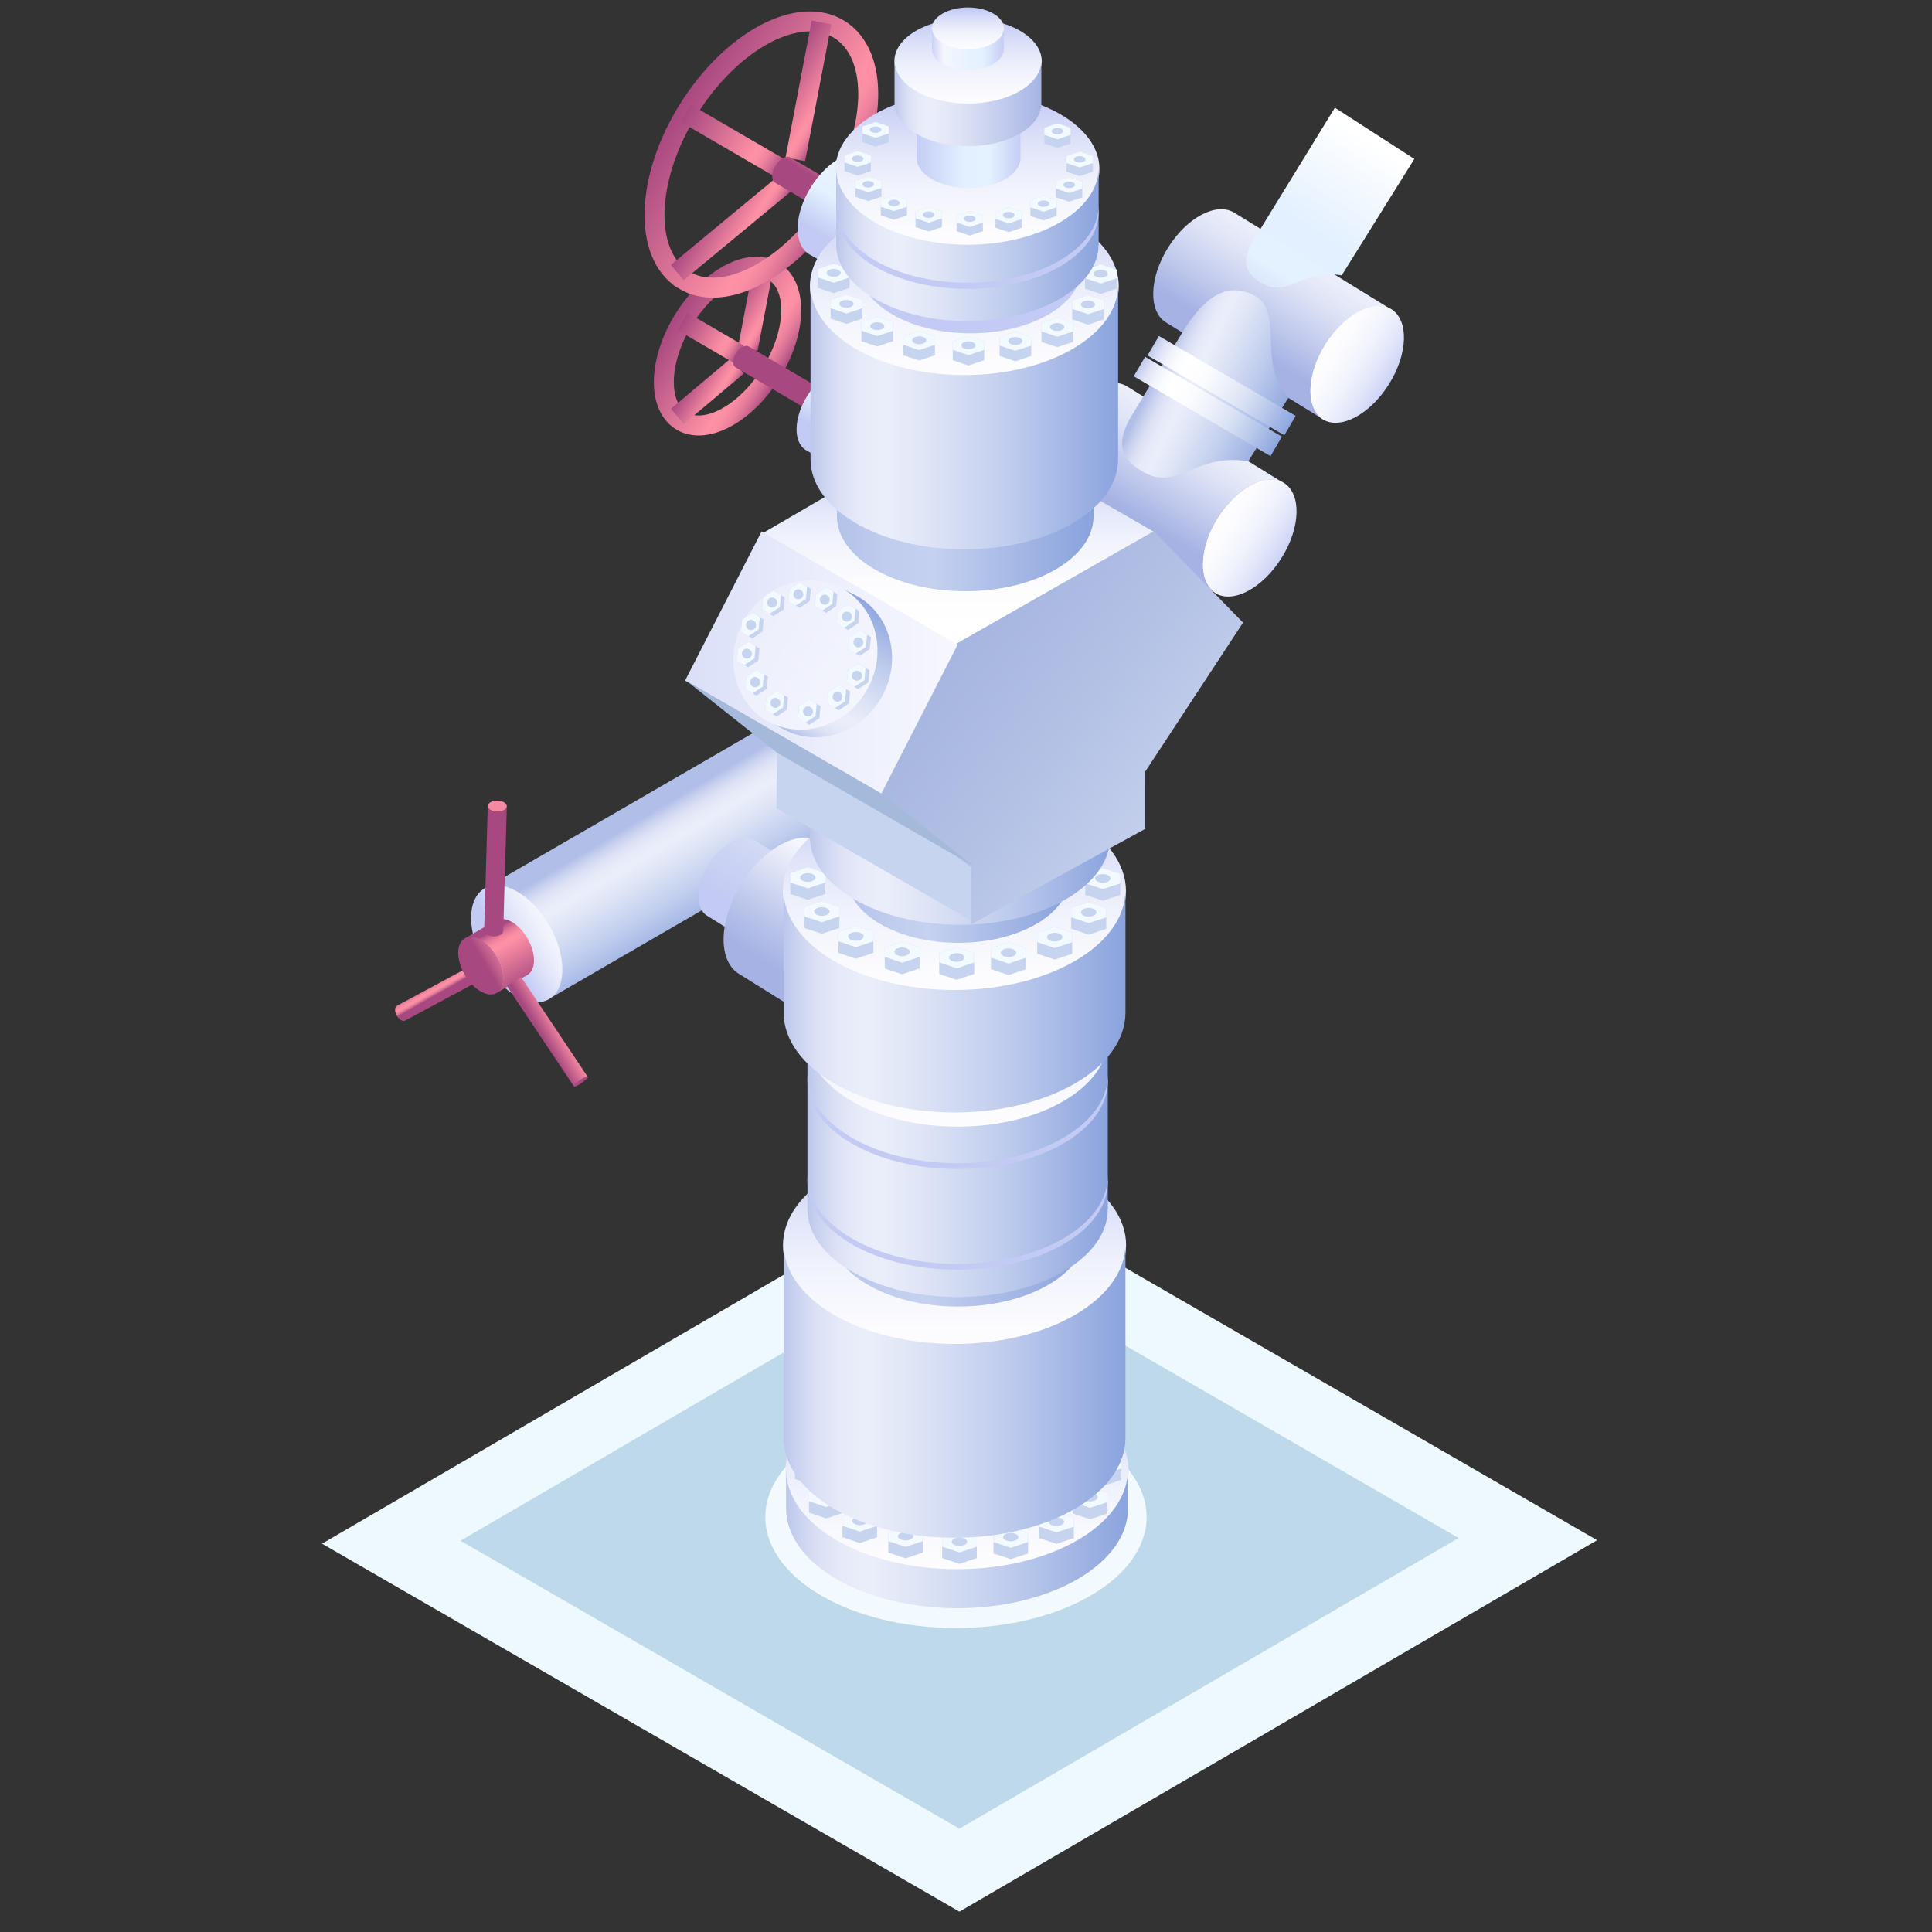 <?xml version="1.0" encoding="UTF-8"?><svg id="a" xmlns="http://www.w3.org/2000/svg" xmlns:xlink="http://www.w3.org/1999/xlink" viewBox="0 0 150 150"><rect x="0" y="0" width="150" height="150" fill="#333333" stroke="none"/><defs><style>.bp,.bq,.br,.bs,.bt,.bu,.bv,.bw,.bx{fill:none;}.by{fill:url(#k);}.bz{fill:url(#j);}.ca{fill:url(#i);}.cb{fill:url(#h);}.cc{fill:url(#p);}.cd{fill:url(#g);}.ce{fill:url(#f);}.cf{fill:url(#e);}.cg{fill:url(#d);}.ch{fill:url(#q);}.ci{fill:url(#c);}.cj{fill:url(#b);}.ck{fill:url(#w);}.cl{fill:url(#v);}.cm{fill:url(#z);}.cn{fill:url(#y);}.co{fill:url(#x);}.cp{fill:url(#af);}.cq{fill:url(#aa);}.cr{fill:url(#ae);}.cs{fill:url(#an);}.ct{fill:url(#ax);}.cu{fill:url(#ac);}.cv{fill:url(#am);}.cw{fill:url(#ab);}.cx{fill:url(#ag);}.cy{fill:url(#ah);}.cz{fill:url(#at);}.da{fill:url(#az);}.db{fill:url(#ay);}.dc{fill:url(#al);}.dd{fill:url(#aq);}.de{fill:url(#ak);}.df{fill:url(#av);}.dg{fill:url(#ap);}.dh{fill:url(#au);}.di{fill:url(#ao);}.dj{fill:url(#ad);}.dk{fill:url(#aj);}.dl{fill:url(#ai);}.dm{fill:url(#as);}.dn{fill:url(#ar);}.do{fill:url(#aw);}.dp{fill:url(#bc);}.dq{fill:url(#bb);}.dr{fill:url(#ba);}.ds{fill:url(#bh);}.dt{fill:url(#bk);}.du{fill:url(#bj);}.dv{fill:url(#bi);}.dw{fill:url(#bg);}.dx{fill:url(#bf);}.dy{fill:url(#be);}.dz{fill:url(#bo);}.ea{fill:url(#bn);}.eb{fill:url(#bm);}.ec{fill:url(#bd);}.ed{fill:url(#bl);}.ee{fill:#eef9ff;}.ef{fill:#bed9ea;}.eg{fill:#c7d4ef;}.eh{fill:#a5b9db;}.ei{fill:#f3faff;}.bq{stroke:url(#t);}.bq,.br,.bs,.bt,.bu,.bv,.bw,.bx{stroke-miterlimit:10;stroke-width:1.55px;}.br{stroke:url(#u);}.bs{stroke:url(#s);}.bt{stroke:url(#n);}.bu{stroke:url(#l);}.bv{stroke:url(#m);}.bw{stroke:url(#r);}.bx{stroke:url(#o);}</style><linearGradient id="b" x1="882.06" y1="-480.44" x2="882.06" y2="-478.79" gradientTransform="translate(74.39 1078.5) rotate(-120.67) scale(1 -1)" gradientUnits="userSpaceOnUse"><stop offset="0" stop-color="#a74880"/><stop offset=".14" stop-color="#bd5b89"/><stop offset=".35" stop-color="#d97295"/><stop offset=".57" stop-color="#ee839e"/><stop offset=".79" stop-color="#fa8ea3"/><stop offset="1" stop-color="#fe91a5"/></linearGradient><linearGradient id="c" x1="1070.3" y1="-813.23" x2="1071.09" y2="-811.93" gradientTransform="translate(1128.9 -703.94) rotate(-178.28)" gradientUnits="userSpaceOnUse"><stop offset="0" stop-color="#a74880"/><stop offset=".04" stop-color="#bd5b89"/><stop offset=".1" stop-color="#d97295"/><stop offset=".16" stop-color="#ee839e"/><stop offset=".22" stop-color="#fa8ea3"/><stop offset=".28" stop-color="#fe91a5"/><stop offset="1" stop-color="#a74880"/></linearGradient><linearGradient id="d" x1="641.47" y1="-1523.09" x2="651.99" y2="-1523.09" gradientTransform="translate(1035.66 -1266.91) rotate(59.33) scale(1 -1)" gradientUnits="userSpaceOnUse"><stop offset="0" stop-color="#b1bee8"/><stop offset=".06" stop-color="#c9d2ef"/><stop offset=".12" stop-color="#dce1f5"/><stop offset=".19" stop-color="#e7ebf9"/><stop offset=".26" stop-color="#ebeefa"/><stop offset=".39" stop-color="#dfe5f6"/><stop offset=".64" stop-color="#c0cded"/><stop offset=".97" stop-color="#8da5de"/><stop offset="1" stop-color="#87a1dc"/></linearGradient><linearGradient id="e" x1="644.9" y1="-1540.93" x2="644.9" y2="-1533.77" gradientTransform="translate(1035.66 -1266.91) rotate(59.33) scale(1 -1)" gradientUnits="userSpaceOnUse"><stop offset="0" stop-color="#c3cbf4"/><stop offset=".03" stop-color="#c7cef5"/><stop offset=".25" stop-color="#e0e4f9"/><stop offset=".47" stop-color="#f1f3fc"/><stop offset=".72" stop-color="#fcfcfe"/><stop offset="1" stop-color="#fff"/></linearGradient><linearGradient id="f" x1="644.94" y1="-1542.83" x2="644.94" y2="-1539.3" gradientTransform="translate(1035.66 -1266.91) rotate(59.33) scale(1 -1)" xlink:href="#b"/><linearGradient id="g" x1="43.61" y1="-444.73" x2="46.24" y2="-440.39" gradientTransform="translate(-18.86 515.52) rotate(1.72)" xlink:href="#c"/><linearGradient id="h" x1="1327" y1="-1167.08" x2="1327" y2="-1166.01" gradientTransform="translate(1365.61 1229.96) rotate(-180) scale(1 -1)" gradientUnits="userSpaceOnUse"><stop offset="0" stop-color="#f589a1"/><stop offset=".33" stop-color="#fa8da3"/><stop offset="1" stop-color="#fe91a5"/></linearGradient><linearGradient id="i" x1="726.5" y1="-68.22" x2="727.33" y2="-66.84" gradientTransform="translate(367.52 -586.02) rotate(121.94)" xlink:href="#c"/><linearGradient id="j" x1="71.18" y1="-403.33" x2="69.35" y2="-402.15" gradientTransform="translate(17.29 577.67) rotate(10.3) scale(1.12 1.23) skewX(17.62)" xlink:href="#c"/><linearGradient id="k" x1="1299.63" y1="-1519.14" x2="1299.63" y2="-1518.81" gradientTransform="translate(1978.91 589.18) rotate(145.2) scale(1 -1)" gradientUnits="userSpaceOnUse"><stop offset="0" stop-color="#a74880"/><stop offset="1" stop-color="#a74880"/></linearGradient><linearGradient id="l" x1="60.52" y1="-506.62" x2="52.45" y2="-511.65" gradientTransform="translate(0 536)" xlink:href="#c"/><linearGradient id="m" x1="60.27" y1="-511.08" x2="57.06" y2="-513.08" gradientTransform="translate(0 536)" xlink:href="#c"/><linearGradient id="n" x1="56.35" y1="-504.74" x2="53.5" y2="-506.52" gradientTransform="translate(0 536)" xlink:href="#c"/><linearGradient id="o" x1="57.32" y1="-508.43" x2="53.01" y2="-511.12" gradientTransform="translate(0 536)" xlink:href="#c"/><linearGradient id="p" x1="1598" y1="100.71" x2="1600.21" y2="100.71" gradientTransform="translate(993.25 -1275.91) rotate(121.94)" xlink:href="#c"/><linearGradient id="q" x1="1594.93" y1="93.15" x2="1602.87" y2="93.15" gradientTransform="translate(993.25 -1275.91) rotate(121.94)" gradientUnits="userSpaceOnUse"><stop offset="0" stop-color="#c3cbf4"/><stop offset=".12" stop-color="#e6e9fa"/><stop offset=".19" stop-color="#f6f7fd"/><stop offset=".44" stop-color="#eaf3fe"/><stop offset=".7" stop-color="#e4f1ff"/><stop offset="1" stop-color="#c3cbf4"/></linearGradient><linearGradient id="r" x1="65.43" y1="-520.06" x2="52.8" y2="-527.95" gradientTransform="translate(0 536)" xlink:href="#c"/><linearGradient id="s" x1="65.04" y1="-527.52" x2="60.49" y2="-530.37" gradientTransform="translate(0 536)" xlink:href="#c"/><linearGradient id="t" x1="58.87" y1="-517.01" x2="54.69" y2="-519.62" gradientTransform="translate(0 536)" xlink:href="#c"/><linearGradient id="u" x1="60.5" y1="-522.83" x2="53.3" y2="-527.33" gradientTransform="translate(0 536)" xlink:href="#c"/><linearGradient id="v" x1="1583.8" y1="105.04" x2="1586.43" y2="105.04" gradientTransform="translate(993.25 -1275.91) rotate(121.94)" xlink:href="#c"/><linearGradient id="w" x1="1580.06" y1="100.29" x2="1589.88" y2="100.29" xlink:href="#q"/><linearGradient id="x" x1="1589.62" y1="59.99" x2="1589.62" y2="67.23" gradientTransform="translate(993.25 -1275.91) rotate(121.94)" xlink:href="#e"/><linearGradient id="y" x1="1584.97" y1="71.81" x2="1595.55" y2="71.81" gradientTransform="translate(993.25 -1275.91) rotate(121.94)" gradientUnits="userSpaceOnUse"><stop offset="0" stop-color="#b1bee8"/><stop offset=".06" stop-color="#c9d2ef"/><stop offset=".12" stop-color="#dce1f5"/><stop offset=".19" stop-color="#e7ebf9"/><stop offset=".26" stop-color="#ebeefa"/><stop offset=".44" stop-color="#dfe4f6"/><stop offset=".76" stop-color="#c0c9ec"/><stop offset="1" stop-color="#a5b2e3"/></linearGradient><linearGradient id="z" x1="1573.8" y1="60.05" x2="1573.8" y2="67.3" gradientTransform="translate(993.25 -1275.91) rotate(121.94)" xlink:href="#e"/><linearGradient id="aa" x1="1569.12" y1="71.86" x2="1579.7" y2="71.86" xlink:href="#y"/><linearGradient id="ab" x1="420.83" y1="194.5" x2="431.63" y2="194.5" gradientTransform="translate(-202.36 -331.53) rotate(26.05)" xlink:href="#d"/><linearGradient id="ac" x1="448" y1="70.23" x2="460.85" y2="70.23" gradientTransform="translate(148.56 -422.91) rotate(90) scale(1 .78)" gradientUnits="userSpaceOnUse"><stop offset="0" stop-color="#b1bee8"/><stop offset=".03" stop-color="#c2cced"/><stop offset=".08" stop-color="#dde2f5"/><stop offset=".14" stop-color="#f0f2fb"/><stop offset=".2" stop-color="#fbfcfe"/><stop offset=".26" stop-color="#fff"/><stop offset=".39" stop-color="#fbfcfe"/><stop offset=".52" stop-color="#eef1fa"/><stop offset=".67" stop-color="#d8e1f4"/><stop offset=".81" stop-color="#bac9eb"/><stop offset=".96" stop-color="#94abe0"/><stop offset="1" stop-color="#87a1dc"/></linearGradient><linearGradient id="ad" x1="448.12" y1="67.77" x2="460.97" y2="67.77" gradientTransform="translate(147.7 -424.64) rotate(90) scale(1 .78)" xlink:href="#ac"/><linearGradient id="ae" x1="106.37" y1="-525.05" x2="96.96" y2="-510.08" gradientTransform="translate(0 536)" gradientUnits="userSpaceOnUse"><stop offset="0" stop-color="#fff"/><stop offset=".47" stop-color="#e3f0ff"/><stop offset=".7" stop-color="#e4f1ff"/><stop offset="1" stop-color="#c3cbf4"/></linearGradient><linearGradient id="af" x1="1633.26" y1="77.1" x2="1633.26" y2="82.1" gradientTransform="translate(993.25 -1275.91) rotate(121.94)" xlink:href="#e"/><linearGradient id="ag" x1="1630.34" y1="82.44" x2="1637.57" y2="82.44" gradientTransform="translate(993.25 -1275.91) rotate(121.94)" gradientUnits="userSpaceOnUse"><stop offset="0" stop-color="#d9e2f4"/><stop offset=".25" stop-color="#d3dbf4"/><stop offset="1" stop-color="#c3cbf4"/></linearGradient><linearGradient id="ah" x1="1633.21" y1="68.34" x2="1633.21" y2="77.05" gradientTransform="translate(993.25 -1275.91) rotate(121.94)" xlink:href="#e"/><linearGradient id="ai" x1="1627.58" y1="77.29" x2="1640.19" y2="77.29" gradientTransform="translate(993.25 -1275.91) rotate(121.94)" gradientUnits="userSpaceOnUse"><stop offset="0" stop-color="#b1bee8"/><stop offset=".03" stop-color="#c7d0ef"/><stop offset=".07" stop-color="#dce1f5"/><stop offset=".12" stop-color="#ebeefa"/><stop offset=".17" stop-color="#f3f5fc"/><stop offset=".26" stop-color="#f6f7fd"/><stop offset=".75" stop-color="#bdc7eb"/><stop offset="1" stop-color="#a5b2e3"/></linearGradient><linearGradient id="aj" x1="74.3" y1="-429.06" x2="74.3" y2="-409.89" gradientTransform="translate(0 536)" xlink:href="#e"/><linearGradient id="ak" x1="60.32" y1="-416.53" x2="88.07" y2="-416.53" gradientTransform="translate(0 536)" xlink:href="#d"/><linearGradient id="al" x1="74.11" y1="-446.55" x2="74.11" y2="-427.39" gradientTransform="translate(0 536)" xlink:href="#e"/><linearGradient id="am" x1="60.13" y1="-428.01" x2="87.87" y2="-428.01" gradientTransform="translate(0 536)" xlink:href="#d"/><linearGradient id="an" x1="74.4" y1="-456.98" x2="74.4" y2="-442.63" gradientTransform="translate(0 536)" xlink:href="#e"/><linearGradient id="ao" x1="63.92" y1="-443.1" x2="84.71" y2="-443.1" gradientTransform="translate(0 536)" gradientUnits="userSpaceOnUse"><stop offset="0" stop-color="#b1bee8"/><stop offset=".05" stop-color="#b6c3ea"/><stop offset=".21" stop-color="#c1cdee"/><stop offset=".38" stop-color="#c5d1ef"/><stop offset=".96" stop-color="#8ba4dd"/><stop offset="1" stop-color="#87a1dc"/></linearGradient><linearGradient id="ap" x1="74.35" y1="-461.61" x2="74.35" y2="-444.78" gradientTransform="translate(0 536)" xlink:href="#e"/><linearGradient id="aq" x1="62.07" y1="-445.33" x2="86.44" y2="-445.33" gradientTransform="translate(0 536)" xlink:href="#d"/><linearGradient id="ar" x1="62.07" y1="-441.05" x2="86.44" y2="-441.05" gradientTransform="translate(0 536)" gradientUnits="userSpaceOnUse"><stop offset="0" stop-color="#c3cbf4"/><stop offset="1" stop-color="#c3cbf4"/></linearGradient><linearGradient id="as" y1="-448.88" y2="-448.88" xlink:href="#ar"/><linearGradient id="at" x1="74.1" y1="-474.03" x2="74.1" y2="-454.87" gradientTransform="translate(0 536)" xlink:href="#e"/><linearGradient id="au" x1="60.13" y1="-458.27" x2="87.87" y2="-458.27" gradientTransform="translate(0 536)" xlink:href="#d"/><linearGradient id="av" x1="74.4" y1="-482.23" x2="74.4" y2="-469.79" gradientTransform="translate(0 536)" xlink:href="#e"/><linearGradient id="aw" x1="65.32" y1="-470.2" x2="83.33" y2="-470.2" xlink:href="#ao"/><linearGradient id="ax" x1="62.26" y1="-469.4" x2="86.63" y2="-469.4" gradientTransform="translate(0 536)" xlink:href="#d"/><linearGradient id="ay" x1="74.43" y1="-500.11" x2="74.43" y2="-487.41" gradientTransform="translate(0 536)" xlink:href="#e"/><linearGradient id="az" x1="101.51" y1="-465.1" x2="71.73" y2="-487.62" gradientTransform="translate(0 536)" gradientUnits="userSpaceOnUse"><stop offset="0" stop-color="#d9e2f4"/><stop offset=".63" stop-color="#b3c1e5"/><stop offset="1" stop-color="#a3b2de"/></linearGradient><linearGradient id="ba" x1="53.19" y1="-484.56" x2="74.35" y2="-484.56" gradientTransform="translate(0 536)" gradientUnits="userSpaceOnUse"><stop offset="0" stop-color="#dadff8"/><stop offset=".56" stop-color="#edeffc"/><stop offset="1" stop-color="#f6f7fe"/></linearGradient><linearGradient id="bb" x1="64.45" y1="-498.65" x2="85.26" y2="-498.65" xlink:href="#ao"/><linearGradient id="bc" x1="74.87" y1="-520.28" x2="74.87" y2="-503.04" gradientTransform="translate(0 536)" xlink:href="#e"/><linearGradient id="bd" x1="62.29" y1="-503.6" x2="87.26" y2="-503.6" gradientTransform="translate(0 536)" xlink:href="#d"/><linearGradient id="be" x1="66.28" y1="-517.53" x2="84.28" y2="-517.53" xlink:href="#ar"/><linearGradient id="bf" x1="626.35" y1="-960.32" x2="626.35" y2="-951.79" gradientTransform="translate(1063.96 1364.81) rotate(-59.33) scale(1 1.6) skewX(.41)" gradientUnits="userSpaceOnUse"><stop offset="0" stop-color="#eceefc"/><stop offset=".06" stop-color="#edeffc"/><stop offset="1" stop-color="#f6f7fe"/></linearGradient><linearGradient id="bg" x1="620.27" y1="-955.05" x2="632.7" y2="-955.05" gradientTransform="translate(1063.96 1364.81) rotate(-59.33) scale(1 1.6) skewX(.41)" xlink:href="#d"/><linearGradient id="bh" x1="75.12" y1="-528.44" x2="75.12" y2="-513.72" gradientTransform="translate(0 536)" xlink:href="#e"/><linearGradient id="bi" x1="64.38" y1="-517.02" x2="85.7" y2="-517.02" gradientTransform="translate(0 536)" xlink:href="#d"/><linearGradient id="bj" x1="64.38" y1="-516.79" x2="85.7" y2="-516.79" xlink:href="#ar"/><linearGradient id="bk" x1="70.95" y1="-524.87" x2="79.38" y2="-524.87" gradientTransform="translate(0 536)" gradientUnits="userSpaceOnUse"><stop offset="0" stop-color="#c3cbf4"/><stop offset=".47" stop-color="#e3f0ff"/><stop offset=".7" stop-color="#e4f1ff"/><stop offset="1" stop-color="#c3cbf4"/></linearGradient><linearGradient id="bl" x1="75.15" y1="-534.35" x2="75.15" y2="-526.12" gradientTransform="translate(0 536)" xlink:href="#e"/><linearGradient id="bm" x1="69.15" y1="-527.97" x2="81.07" y2="-527.97" gradientTransform="translate(0 536)" xlink:href="#y"/><linearGradient id="bn" x1="75.15" y1="-535.31" x2="75.15" y2="-531.28" gradientTransform="translate(0 536)" xlink:href="#e"/><linearGradient id="bo" x1="72.22" y1="-532.18" x2="78.05" y2="-532.18" gradientTransform="translate(0 536)" xlink:href="#q"/></defs><polygon class="ee" points="74.52 91.01 124 119.58 74.49 148.42 25 119.85 74.52 91.01"/><polygon class="ef" points="74.51 97.04 113.25 119.41 74.49 141.98 35.75 119.62 74.51 97.04"/><path class="cj" d="M36.36,74.22c-.32.19-.32.78,0,1.33s.84.84,1.16.65.32-.78,0-1.33-.84-.84-1.16-.65Z"/><path class="ci" d="M37.76,75.84c-.18.11-.48-.06-.67-.37s-.18-.66,0-.76l-6.28,3.38c-.18.11-.18.45,0,.77s.48.48.66.37l6.29-3.38Z"/><path class="cg" d="M37.58,69.01c1.38-.81,3.63.45,5.01,2.81s1.38,4.94,0,5.75l26.67-15.45c1.38-.81,1.38-3.38,0-5.74s-3.61-3.63-5.01-2.82l-26.67,15.45Z"/><path class="cf" d="M42.63,77.57c1.38-.81,1.38-3.39,0-5.76s-3.64-3.64-5.02-2.83-1.38,3.39,0,5.76,3.63,3.64,5.02,2.83Z"/><path class="ce" d="M38.57,77.09c.68-.4.68-1.67,0-2.84s-1.79-1.8-2.48-1.4-.68,1.67,0,2.84,1.8,1.8,2.48,1.4Z"/><path class="cd" d="M36.08,72.87c.68-.4,1.79.22,2.48,1.38s.68,2.44,0,2.84l2.39-1.4c.68-.4.68-1.67,0-2.84s-1.79-1.79-2.48-1.38l-2.39,1.4Z"/><path class="cb" d="M37.87,62.59c0,.24.33.43.74.44s.74-.19.74-.43-.33-.43-.74-.44-.74.19-.74.43Z"/><path class="ca" d="M39.35,62.59c0,.24-.33.43-.74.43s-.74-.2-.74-.44l-.28,9.68c0,.24.33.43.74.44s.74-.19.74-.43l.28-9.68Z"/><polygon class="bz" points="45.65 83.64 44.53 84.31 39.34 76.53 40.46 75.86 45.65 83.64"/><path class="by" d="M44.54,84.35c.04.06.33-.06.63-.28s.51-.41.47-.47-.33.06-.63.26-.51.43-.47.48Z"/><path class="bu" d="M52.87,32.66c-1.86-1.16-1.76-4.7.24-7.9s5.13-4.85,6.99-3.68,1.76,4.7-.24,7.9-5.13,4.85-6.99,3.68Z"/><line class="bv" x1="58.06" y1="27.09" x2="59.27" y2="20.75"/><line class="bt" x1="57.25" y1="28.41" x2="52.59" y2="32.33"/><line class="bx" x1="57.34" y1="27.49" x2="52.99" y2="24.96"/><path class="cc" d="M64.33,30.54c-.26-.17-.71.07-.99.52s-.3.95-.03,1.1l-6.2-3.64c-.28-.17-.25-.66.03-1.1s.72-.68.99-.52l6.2,3.64Z"/><path class="ch" d="M73.23,32.66c-1-.62-2.67.25-3.73,1.96s-1.12,3.58-.12,4.21l-6.82-3.89c-1-.62-.94-2.51.12-4.21s2.74-2.58,3.73-1.96l6.82,3.89Z"/><path class="bw" d="M53.05,21.71c-3.13-1.95-2.95-7.88.41-13.24S62.05.33,65.18,2.29s2.94,7.88-.41,13.24c-3.35,5.36-8.6,8.13-11.72,6.18Z"/><line class="bs" x1="61.75" y1="12.37" x2="63.78" y2="1.74"/><line class="bq" x1="60.98" y1="14.21" x2="52.58" y2="21.16"/><line class="br" x1="60.55" y1="13.05" x2="53.25" y2="8.8"/><path class="cl" d="M68.78,16.59c-.31-.2-.84.08-1.17.62s-.35,1.13-.04,1.33l-7.39-4.35c-.31-.2-.3-.79.04-1.33s.86-.83,1.17-.62l7.39,4.35Z"/><path class="ck" d="M76.02,16.92c-1.23-.77-3.31.31-4.62,2.42s-1.38,4.44-.15,5.21l-8.44-4.82c-1.23-.77-1.17-3.1.15-5.21s3.38-3.19,4.62-2.42l8.44,4.82Z"/><path class="co" d="M94.34,46.03c-1.38-.86-1.3-3.47.18-5.82s3.78-3.58,5.16-2.72,1.3,3.47-.18,5.83-3.78,3.58-5.16,2.72Z"/><path class="cn" d="M99.69,37.52c-1.38-.86-3.68.35-5.15,2.7s-1.54,4.96-.17,5.81l-12.19-7.52c-1.38-.86-1.3-3.46.17-5.81s3.77-3.56,5.15-2.7l12.19,7.52Z"/><path class="cm" d="M102.68,32.55c-1.38-.86-1.3-3.47.18-5.83s3.78-3.58,5.16-2.72,1.3,3.47-.18,5.83-3.78,3.58-5.16,2.72Z"/><path class="cq" d="M108.04,24.04c-1.38-.86-3.68.35-5.15,2.7s-1.55,4.96-.17,5.81l-12.2-7.52c-1.38-.86-1.3-3.46.17-5.81s3.77-3.56,5.15-2.7l12.2,7.52Z"/><path class="cw" d="M91.9,25.63c1.23-1.91,2.95-3.95,5.43-2.72s.18,5.33,2.72,7.95l-3.14,4.96c-3.87-.69-5.41,2.18-7.89.95s-2.07-2.76-1.35-4.19l4.24-6.95Z"/><rect class="cu" x="92.9" y="25.41" width="1.75" height="12.3" transform="translate(19.25 96.64) rotate(-59.73)"/><rect class="dj" x="93.97" y="23.8" width="1.75" height="12.3" transform="translate(21.17 96.76) rotate(-59.73)"/><path class="cr" d="M109.81,12.34l-5.64,9.04c-2.94-.52-4.1,1.65-5.98.72s-1.57-2.1-1.02-3.2l6.47-10.54"/><path class="cp" d="M58.21,73.17c-.95-.59-.89-2.39.12-4.01s2.61-2.46,3.55-1.87.89,2.39-.12,4.02-2.61,2.46-3.55,1.87Z"/><path class="cx" d="M61.9,67.31c-.95-.59-2.53.24-3.55,1.86s-1.06,3.41-.12,4l-3.33-2.07c-.95-.59-.9-2.39.12-4.01s2.6-2.45,3.55-1.86l3.33,2.08Z"/><path class="cy" d="M63.11,79.21c-1.65-1.03-1.56-4.17.21-7s4.55-4.3,6.2-3.27,1.56,4.17-.21,7-4.55,4.3-6.2,3.27Z"/><path class="dl" d="M69.55,68.98c-1.65-1.03-4.43.42-6.19,3.25s-1.86,5.95-.2,6.99l-5.8-3.62c-1.65-1.03-1.56-4.16.2-6.99s4.54-4.28,6.19-3.25l5.8,3.62Z"/><path class="ei" d="M89.02,117.78c0,4.76-6.63,8.62-14.8,8.62s-14.8-3.86-14.8-8.62,6.63-8.63,14.8-8.63,14.8,3.86,14.8,8.63Z"/><path class="dk" d="M87.62,114.17c0,4.29-5.96,7.76-13.32,7.76s-13.32-3.47-13.32-7.76,5.96-7.76,13.32-7.76,13.32,3.47,13.32,7.76Z"/><path class="de" d="M61.03,114.07c0,4.29,5.94,7.76,13.28,7.76s13.27-3.48,13.27-7.76v3.03c0,4.29-5.94,7.76-13.27,7.76s-13.28-3.47-13.28-7.76v-3.03Z"/><polygon class="eg" points="73.15 119.36 74.5 118.92 75.84 119.36 75.84 120.97 74.5 121.42 73.15 120.97 73.15 119.36"/><polygon class="ei" points="73.15 119.36 74.5 118.92 75.84 119.36 75.84 120.08 74.5 120.53 73.15 120.08 73.15 119.36"/><path class="eg" d="M75.09,119.7c0,.18-.28.33-.6.33s-.6-.15-.6-.33.28-.33.6-.33.6.15.6.33Z"/><polygon class="eg" points="77.13 119 78.47 118.55 79.82 119 79.82 120.61 78.47 121.05 77.13 120.61 77.13 119"/><polygon class="ei" points="77.13 119 78.47 118.55 79.82 119 79.82 119.72 78.47 120.17 77.13 119.72 77.13 119"/><path class="eg" d="M79.07,119.34c0,.18-.28.33-.6.33s-.6-.15-.6-.33.28-.33.6-.33.6.15.6.33Z"/><polygon class="eg" points="80.68 117.81 82.03 117.36 83.37 117.81 83.37 119.42 82.03 119.86 80.68 119.42 80.68 117.81"/><polygon class="ei" points="80.68 117.81 82.03 117.36 83.37 117.81 83.37 118.53 82.03 118.97 80.68 118.53 80.68 117.81"/><path class="eg" d="M82.62,118.15c0,.18-.28.33-.6.33s-.6-.15-.6-.33.28-.33.6-.33.6.15.6.33Z"/><polygon class="eg" points="83.29 115.9 84.63 115.45 85.98 115.9 85.98 117.51 84.63 117.95 83.29 117.51 83.29 115.9"/><polygon class="ei" points="83.29 115.9 84.63 115.45 85.98 115.9 85.98 116.62 84.63 117.06 83.29 116.62 83.29 115.9"/><path class="eg" d="M85.23,116.24c0,.18-.28.33-.6.33s-.6-.15-.6-.33.28-.33.6-.33.6.15.6.33Z"/><polygon class="eg" points="84.37 113.29 85.72 112.84 87.06 113.29 87.06 114.9 85.72 115.34 84.37 114.9 84.37 113.29"/><polygon class="ei" points="84.37 113.29 85.72 112.84 87.06 113.29 87.06 114.01 85.72 114.46 84.37 114.01 84.37 113.29"/><path class="eg" d="M86.32,113.63c0,.18-.28.33-.6.33s-.6-.15-.6-.33.28-.33.6-.33.6.15.6.33Z"/><polygon class="eg" points="71.65 118.94 70.31 118.49 68.97 118.94 68.97 120.54 70.31 120.99 71.65 120.54 71.65 118.94"/><polygon class="ei" points="71.65 118.94 70.31 118.49 68.97 118.94 68.97 119.65 70.31 120.1 71.65 119.65 71.65 118.94"/><path class="eg" d="M69.71,119.27c0,.18.28.33.6.33s.6-.15.6-.33-.28-.33-.6-.33-.6.15-.6.33Z"/><polygon class="eg" points="68.1 117.74 66.76 117.3 65.41 117.74 65.41 119.35 66.76 119.8 68.1 119.35 68.1 117.74"/><polygon class="ei" points="68.1 117.74 66.76 117.3 65.41 117.74 65.41 118.46 66.76 118.91 68.1 118.46 68.1 117.74"/><path class="eg" d="M66.16,118.08c0,.18.28.33.6.33s.6-.15.6-.33-.28-.33-.6-.33-.6.15-.6.33Z"/><polygon class="eg" points="65.49 115.83 64.15 115.39 62.81 115.83 62.81 117.44 64.15 117.89 65.49 117.44 65.49 115.83"/><polygon class="ei" points="65.49 115.83 64.15 115.39 62.81 115.83 62.81 116.56 64.15 117 65.49 116.56 65.49 115.83"/><path class="eg" d="M63.55,116.17c0,.18.28.33.6.33s.6-.15.6-.33-.28-.33-.6-.33-.6.15-.6.33Z"/><polygon class="eg" points="64.41 113.22 63.07 112.78 61.72 113.22 61.72 114.83 63.07 115.28 64.41 114.83 64.41 113.22"/><polygon class="ei" points="64.41 113.22 63.07 112.78 61.72 113.22 61.72 113.95 63.07 114.39 64.41 113.95 64.41 113.22"/><path class="eg" d="M62.47,113.57c0,.18.28.33.6.33s.6-.15.6-.33-.28-.33-.6-.33-.6.15-.6.33Z"/><ellipse class="dc" cx="74.11" cy="96.68" rx="13.32" ry="7.76"/><path class="cv" d="M60.84,96.58c0,4.29,5.94,7.76,13.27,7.76s13.27-3.47,13.27-7.76v15.05c0,4.29-5.94,7.76-13.27,7.76s-13.27-3.47-13.27-7.76v-15.05Z"/><ellipse class="cs" cx="74.4" cy="84.43" rx="9.98" ry="5.82"/><path class="di" d="M64.45,84.36c0,3.21,4.45,5.82,9.94,5.82s9.94-2.6,9.94-5.82v11.27c0,3.21-4.45,5.81-9.94,5.81s-9.94-2.6-9.94-5.81v-11.27Z"/><path class="dg" d="M86.04,80.74c0,3.76-5.24,6.82-11.7,6.82s-11.7-3.05-11.7-6.82,5.24-6.82,11.7-6.82,11.69,3.05,11.69,6.82Z"/><path class="dd" d="M62.69,80.65c0,3.77,5.22,6.82,11.66,6.82s11.66-3.05,11.66-6.82v13.23c0,3.77-5.22,6.82-11.66,6.82s-11.66-3.05-11.66-6.82v-13.23Z"/><path class="dn" d="M62.69,91.31c0,3.76,5.22,6.82,11.66,6.82s11.66-3.05,11.66-6.82v.45c0,3.77-5.22,6.82-11.66,6.82s-11.66-3.05-11.66-6.82v-.45Z"/><path class="dm" d="M62.69,83.49c0,3.77,5.22,6.82,11.66,6.82s11.66-3.05,11.66-6.82v.45c0,3.76-5.22,6.82-11.66,6.82s-11.66-3.04-11.66-6.82v-.45Z"/><path class="cz" d="M87.42,69.19c0,4.29-5.96,7.76-13.32,7.76s-13.32-3.48-13.32-7.76,5.97-7.76,13.32-7.76,13.32,3.47,13.32,7.76Z"/><path class="dh" d="M60.84,69.1c0,4.29,5.94,7.76,13.27,7.76s13.27-3.47,13.27-7.76v9.51c0,4.29-5.94,7.76-13.27,7.76s-13.27-3.48-13.27-7.76v-9.51Z"/><ellipse class="df" cx="74.4" cy="58.46" rx="8.64" ry="5.04"/><path class="do" d="M65.78,58.4c0,2.78,3.86,5.04,8.61,5.04s8.62-2.25,8.62-5.04v9.76c0,2.78-3.86,5.04-8.61,5.04s-8.61-2.26-8.61-5.04v-9.76Z"/><polygon class="eg" points="72.92 73.99 74.28 73.54 75.64 73.99 75.64 75.62 74.28 76.07 72.92 75.62 72.92 73.99"/><polygon class="ei" points="72.92 73.99 74.28 73.54 75.64 73.99 75.64 74.72 74.28 75.18 72.92 74.72 72.92 73.99"/><path class="eg" d="M74.88,74.34c0,.18-.28.34-.6.34s-.6-.15-.6-.34.28-.34.6-.34.6.15.6.34Z"/><polygon class="eg" points="76.94 73.62 78.3 73.17 79.66 73.62 79.66 75.25 78.3 75.7 76.94 75.25 76.94 73.62"/><polygon class="ei" points="76.94 73.62 78.3 73.17 79.66 73.62 79.66 74.35 78.3 74.81 76.94 74.35 76.94 73.62"/><path class="eg" d="M78.9,73.97c0,.19-.28.34-.6.34s-.6-.15-.6-.34.28-.34.6-.34.6.15.6.34Z"/><polygon class="eg" points="80.53 72.42 81.89 71.97 83.25 72.42 83.25 74.05 81.89 74.5 80.53 74.05 80.53 72.42"/><polygon class="ei" points="80.53 72.42 81.89 71.97 83.25 72.42 83.25 73.15 81.89 73.6 80.53 73.15 80.53 72.42"/><path class="eg" d="M82.49,72.76c0,.18-.28.34-.6.34s-.6-.15-.6-.34.28-.34.6-.34.6.15.6.34Z"/><polygon class="eg" points="83.17 70.49 84.53 70.04 85.89 70.49 85.89 72.11 84.53 72.57 83.17 72.11 83.17 70.49"/><polygon class="ei" points="83.17 70.49 84.53 70.04 85.89 70.49 85.89 71.22 84.53 71.67 83.17 71.22 83.17 70.49"/><path class="eg" d="M85.13,70.83c0,.19-.28.34-.6.34s-.6-.15-.6-.34.28-.34.6-.34.6.15.6.34Z"/><polygon class="eg" points="84.26 67.85 85.62 67.4 86.98 67.85 86.98 69.48 85.62 69.93 84.26 69.48 84.26 67.85"/><polygon class="ei" points="84.26 67.85 85.62 67.4 86.98 67.85 86.98 68.58 85.62 69.03 84.26 68.58 84.26 67.85"/><path class="eg" d="M86.22,68.2c0,.18-.28.34-.6.34s-.6-.15-.6-.34.28-.34.6-.34.6.15.6.34Z"/><polygon class="eg" points="71.4 73.56 70.04 73.11 68.69 73.56 68.69 75.19 70.04 75.64 71.4 75.19 71.4 73.56"/><polygon class="ei" points="71.4 73.56 70.04 73.11 68.69 73.56 68.69 74.29 70.04 74.74 71.4 74.29 71.4 73.56"/><path class="eg" d="M69.44,73.9c0,.18.28.34.6.34s.6-.15.6-.34-.28-.34-.6-.34-.6.15-.6.34Z"/><polygon class="eg" points="67.81 72.35 66.45 71.9 65.09 72.35 65.09 73.98 66.45 74.43 67.81 73.98 67.81 72.35"/><polygon class="ei" points="67.81 72.35 66.45 71.9 65.09 72.35 65.09 73.08 66.45 73.54 67.81 73.08 67.81 72.35"/><path class="eg" d="M65.85,72.7c0,.19.28.34.6.34s.6-.15.6-.34-.28-.34-.6-.34-.6.15-.6.34Z"/><polygon class="eg" points="65.17 70.42 63.81 69.97 62.45 70.42 62.45 72.05 63.81 72.5 65.17 72.05 65.17 70.42"/><polygon class="ei" points="65.17 70.42 63.81 69.97 62.45 70.42 62.45 71.15 63.81 71.6 65.17 71.15 65.17 70.42"/><path class="eg" d="M63.21,70.77c0,.18.28.34.6.34s.6-.15.6-.34-.28-.34-.6-.34-.6.15-.6.34Z"/><polygon class="eg" points="64.08 67.79 62.72 67.33 61.36 67.79 61.36 69.41 62.72 69.86 64.08 69.41 64.08 67.79"/><polygon class="ei" points="64.08 67.79 62.72 67.33 61.36 67.79 61.36 68.52 62.72 68.97 64.08 68.52 64.08 67.79"/><path class="eg" d="M62.12,68.13c0,.19.28.34.6.34s.6-.15.6-.34-.28-.34-.6-.34-.6.16-.6.34Z"/><path class="ct" d="M62.88,61.4c0,3.76,5.22,6.82,11.66,6.82s11.66-3.05,11.66-6.82v3.58c0,3.76-5.22,6.82-11.66,6.82s-11.66-3.05-11.66-6.82v-3.58Z"/><polygon class="eg" points="60.29 62.76 75.52 71.55 75.58 64.93 60.36 56.14 60.29 62.76"/><polygon class="db" points="74.43 32.54 89.66 41.33 74.42 50.2 59.19 41.41 74.43 32.54"/><polygon class="da" points="88.92 64.35 75.38 71.78 75.38 67.32 67.63 61.38 74.23 49.99 89.58 41.24 96.51 48.34 88.92 59.9 88.92 64.35"/><polygon class="dr" points="59.13 41.26 74.35 50.05 68.42 61.63 53.19 52.84 59.13 41.26"/><polygon class="eh" points="53.32 52.88 68.54 61.67 75.58 67.25 60.36 58.46 53.32 52.88"/><path class="dq" d="M64.98,28.8c0,3.22,4.46,5.82,9.96,5.82s9.96-2.6,9.96-5.82v11.28c0,3.22-4.46,5.82-9.96,5.82s-9.96-2.61-9.96-5.82v-11.28Z"/><ellipse class="dp" cx="74.87" cy="22.22" rx="11.99" ry="6.98"/><path class="ec" d="M62.93,22.13c0,3.86,5.35,6.99,11.94,6.99s11.94-3.13,11.94-6.99v13.54c0,3.86-5.35,6.98-11.94,6.98s-11.94-3.13-11.94-6.98v-13.54Z"/><path class="dy" d="M66.74,11.06c0,2.78,3.86,5.04,8.61,5.04s8.61-2.25,8.61-5.04v9.78c0,2.78-3.86,5.04-8.61,5.04s-8.61-2.26-8.61-5.04v-9.78Z"/><path class="dx" d="M65.56,45.76c2.63,1.54,3.42,5.08,1.77,7.91s-5.13,3.87-7.76,2.33-3.42-5.08-1.77-7.91,5.13-3.87,7.76-2.33Z"/><path class="dw" d="M59.52,55.94c2.63,1.54,6.1.5,7.75-2.31s.85-6.34-1.78-7.89l1.13.58c2.63,1.54,3.43,5.07,1.78,7.89s-5.12,3.86-7.75,2.31l-1.13-.58Z"/><polygon class="eg" points="73.97 26.5 75.19 26.09 76.42 26.5 76.42 27.97 75.19 28.38 73.97 27.97 73.97 26.5"/><polygon class="ei" points="73.97 26.5 75.19 26.09 76.42 26.5 76.42 27.16 75.19 27.57 73.97 27.16 73.97 26.5"/><ellipse class="eg" cx="75.19" cy="26.81" rx=".55" ry=".31"/><polygon class="eg" points="77.61 26.17 78.83 25.75 80.06 26.17 80.06 27.64 78.83 28.05 77.61 27.64 77.61 26.17"/><polygon class="ei" points="77.61 26.17 78.83 25.75 80.06 26.17 80.06 26.83 78.83 27.23 77.61 26.83 77.61 26.17"/><path class="eg" d="M79.38,26.48c0,.17-.25.31-.55.31s-.55-.14-.55-.31.25-.31.55-.31.55.14.55.31Z"/><polygon class="eg" points="80.86 25.07 82.09 24.66 83.32 25.07 83.32 26.55 82.09 26.95 80.86 26.55 80.86 25.07"/><polygon class="ei" points="80.86 25.07 82.09 24.66 83.32 25.07 83.32 25.73 82.09 26.14 80.86 25.73 80.86 25.07"/><path class="eg" d="M82.63,25.39c0,.17-.25.31-.55.31s-.55-.14-.55-.31.25-.31.55-.31.55.14.55.31Z"/><polygon class="eg" points="83.25 23.32 84.48 22.92 85.71 23.32 85.71 24.8 84.48 25.21 83.25 24.8 83.25 23.32"/><polygon class="ei" points="83.25 23.32 84.48 22.92 85.71 23.32 85.71 23.99 84.48 24.39 83.25 23.99 83.25 23.32"/><path class="eg" d="M85.02,23.64c0,.17-.25.3-.55.3s-.55-.14-.55-.3.25-.31.55-.31.55.14.55.31Z"/><polygon class="eg" points="84.24 20.94 85.47 20.53 86.7 20.94 86.7 22.41 85.47 22.82 84.24 22.41 84.24 20.94"/><polygon class="ei" points="84.24 20.94 85.47 20.53 86.7 20.94 86.7 21.6 85.47 22.01 84.24 21.6 84.24 20.94"/><path class="eg" d="M86.01,21.25c0,.17-.25.31-.55.31s-.55-.14-.55-.31.25-.31.55-.31.55.14.55.31Z"/><polygon class="eg" points="72.59 26.11 71.36 25.7 70.13 26.11 70.13 27.58 71.36 27.99 72.59 27.58 72.59 26.11"/><polygon class="ei" points="72.59 26.11 71.36 25.7 70.13 26.11 70.13 26.77 71.36 27.18 72.59 26.77 72.59 26.11"/><path class="eg" d="M70.82,26.42c0,.17.25.31.55.31s.55-.14.55-.31-.25-.31-.55-.31-.55.14-.55.31Z"/><polygon class="eg" points="69.34 25.01 68.11 24.61 66.88 25.01 66.88 26.49 68.11 26.9 69.34 26.49 69.34 25.01"/><polygon class="ei" points="69.34 25.01 68.11 24.61 66.88 25.01 66.88 25.68 68.11 26.09 69.34 25.68 69.34 25.01"/><path class="eg" d="M67.56,25.33c0,.17.25.3.55.3s.55-.14.55-.3-.25-.31-.55-.31-.55.14-.55.31Z"/><polygon class="eg" points="66.95 23.27 65.72 22.86 64.49 23.27 64.49 24.74 65.72 25.15 66.95 24.74 66.95 23.27"/><polygon class="ei" points="66.95 23.27 65.72 22.86 64.49 23.27 64.49 23.93 65.72 24.34 66.95 23.93 66.95 23.27"/><path class="eg" d="M65.17,23.59c0,.17.25.31.55.31s.55-.14.55-.31-.25-.3-.55-.3-.55.12-.55.3Z"/><polygon class="eg" points="65.96 20.88 64.73 20.47 63.5 20.88 63.5 22.35 64.73 22.76 65.96 22.35 65.96 20.88"/><polygon class="ei" points="65.96 20.88 64.73 20.47 63.5 20.88 63.5 21.54 64.73 21.95 65.96 21.54 65.96 20.88"/><path class="eg" d="M64.18,21.19c0,.17.25.3.55.3s.55-.14.55-.3-.25-.31-.55-.31-.55.14-.55.31Z"/><path class="ds" d="M85.36,13.11c0,3.31-4.58,5.97-10.24,5.97s-10.24-2.67-10.24-5.97,4.58-5.97,10.24-5.97,10.24,2.68,10.24,5.97Z"/><path class="dv" d="M64.92,13.03c0,3.31,4.57,5.97,10.19,5.97s10.19-2.67,10.19-5.97v5.93c0,3.31-4.57,5.97-10.19,5.97s-10.19-2.67-10.19-5.97v-5.93Z"/><path class="du" d="M64.92,15.98c0,3.31,4.57,5.97,10.19,5.97s10.19-2.67,10.19-5.97v.48c0,3.29-4.57,5.97-10.19,5.97s-10.19-2.67-10.19-5.97v-.48Z"/><path class="dt" d="M71.16,7.67c0,1.3,1.81,2.36,4.04,2.36s4.03-1.06,4.03-2.36v4.57c0,1.3-1.81,2.36-4.03,2.36s-4.04-1.06-4.04-2.36v-4.57Z"/><path class="ed" d="M80.88,4.75c0,1.84-2.56,3.34-5.72,3.34s-5.72-1.49-5.72-3.34,2.56-3.33,5.72-3.33,5.72,1.49,5.72,3.33Z"/><path class="eb" d="M69.45,4.71c0,1.84,2.55,3.33,5.7,3.33s5.7-1.49,5.7-3.33v3.31c0,1.84-2.55,3.33-5.7,3.33s-5.7-1.49-5.7-3.33v-3.31Z"/><path class="ea" d="M77.95,2.21c0,.9-1.25,1.63-2.8,1.63s-2.8-.73-2.8-1.63,1.25-1.63,2.8-1.63,2.8.73,2.8,1.63Z"/><path class="dz" d="M72.36,2.19c0,.9,1.25,1.63,2.79,1.63s2.79-.73,2.79-1.63v1.62c0,.9-1.25,1.63-2.79,1.63s-2.79-.73-2.79-1.63v-1.62Z"/><polygon class="eg" points="63.26 47.07 63.35 46.13 64.14 45.6 65.01 46.12 64.92 47.06 64.13 47.59 63.26 47.07"/><polygon class="ei" points="63.26 47.07 63.35 46.13 64.14 45.6 64.71 45.94 64.62 46.89 63.83 47.41 63.26 47.07"/><path class="eg" d="M64.16,46.19c.2.07.31.29.24.49-.07.2-.29.31-.49.24-.2-.07-.31-.29-.24-.49,0-.02.02-.05.04-.07.08-.17.28-.24.46-.17Z"/><polygon class="eg" points="59.42 55.11 59.51 54.17 60.31 53.64 61.18 54.15 61.09 55.1 60.3 55.63 59.42 55.11"/><polygon class="ei" points="59.42 55.11 59.51 54.17 60.31 53.64 60.88 53.98 60.79 54.93 59.99 55.45 59.42 55.11"/><path class="eg" d="M60.33,54.21c.2.07.31.29.24.49-.07.2-.29.31-.49.24-.2-.07-.31-.29-.24-.49,0-.02.02-.05.04-.07.08-.17.28-.24.46-.17Z"/><polygon class="eg" points="57.53 49.05 57.62 48.1 58.42 47.58 59.29 48.1 59.2 49.04 58.41 49.56 57.53 49.05"/><polygon class="ei" points="57.53 49.05 57.62 48.1 58.42 47.58 58.99 47.92 58.9 48.87 58.1 49.39 57.53 49.05"/><path class="eg" d="M58.44,48.15c.2.07.31.29.25.5-.07.2-.29.31-.5.25s-.31-.29-.25-.5c0-.03.02-.05.04-.08.08-.17.29-.25.46-.17Z"/><polygon class="eg" points="65.75 52.99 65.84 52.04 66.64 51.52 67.51 52.04 67.42 52.98 66.62 53.5 65.75 52.99"/><polygon class="ei" points="65.75 52.99 65.84 52.04 66.64 51.52 67.2 51.86 67.12 52.81 66.32 53.33 65.75 52.99"/><path class="eg" d="M66.66,52.09c.2.07.31.29.24.5s-.29.31-.5.24c-.2-.07-.31-.29-.24-.49.01-.03.02-.06.04-.08.09-.16.29-.23.45-.16Z"/><polygon class="eg" points="59.17 47.32 59.26 46.37 60.06 45.85 60.93 46.37 60.84 47.31 60.05 47.84 59.17 47.32"/><polygon class="ei" points="59.17 47.32 59.26 46.37 60.06 45.85 60.63 46.19 60.54 47.14 59.74 47.66 59.17 47.32"/><path class="eg" d="M60.08,46.42c.2.07.31.29.24.49-.07.2-.29.31-.49.24-.2-.07-.31-.29-.24-.49,0,0,0,0,0,0,0-.03.02-.05.03-.07.08-.17.29-.25.46-.17Z"/><polygon class="eg" points="61.21 46.68 61.3 45.73 62.09 45.21 62.96 45.72 62.87 46.67 62.08 47.19 61.21 46.68"/><polygon class="ei" points="61.21 46.68 61.3 45.73 62.09 45.21 62.66 45.55 62.57 46.5 61.78 47.02 61.21 46.68"/><path class="eg" d="M62.11,45.78c.2.07.31.29.24.49-.07.2-.29.31-.49.24-.2-.07-.31-.29-.24-.49,0-.02.02-.05.04-.07.08-.17.28-.25.46-.17Z"/><polygon class="eg" points="64.97 48.4 65.06 47.45 65.85 46.92 66.72 47.44 66.63 48.39 65.84 48.91 64.97 48.4"/><polygon class="ei" points="64.97 48.4 65.06 47.45 65.85 46.92 66.42 47.27 66.33 48.21 65.54 48.74 64.97 48.4"/><path class="eg" d="M65.88,47.5c.2.07.31.29.24.5s-.29.31-.5.24c-.2-.07-.31-.29-.24-.49,0-.03.02-.05.04-.07.08-.17.29-.24.46-.17Z"/><polygon class="eg" points="65.86 50.41 65.95 49.46 66.75 48.94 67.62 49.45 67.53 50.4 66.74 50.92 65.86 50.41"/><polygon class="ei" points="65.86 50.41 65.95 49.46 66.75 48.94 67.32 49.28 67.23 50.23 66.43 50.75 65.86 50.41"/><path class="eg" d="M66.77,49.51c.2.07.31.29.24.49-.07.2-.29.31-.49.24-.2-.07-.31-.29-.24-.49,0,0,0,0,0,0,0-.03.02-.05.03-.07.08-.17.29-.25.46-.17Z"/><polygon class="eg" points="57.21 51.29 57.3 50.34 58.1 49.82 58.97 50.34 58.88 51.28 58.08 51.81 57.21 51.29"/><polygon class="ei" points="57.21 51.29 57.3 50.34 58.1 49.82 58.66 50.16 58.58 51.11 57.78 51.63 57.21 51.29"/><path class="eg" d="M58.12,50.39c.2.07.31.29.24.49s-.29.31-.49.24c-.2-.07-.31-.29-.24-.49,0,0,0,0,0,0,0-.03.02-.05.03-.07.08-.17.29-.25.46-.17Z"/><polygon class="eg" points="64.24 54.63 64.33 53.69 65.12 53.16 66 53.68 65.91 54.62 65.11 55.15 64.24 54.63"/><polygon class="ei" points="64.24 54.63 64.33 53.69 65.12 53.16 65.69 53.5 65.61 54.45 64.81 54.98 64.24 54.63"/><path class="eg" d="M65.15,53.73c.2.07.31.29.24.49-.07.2-.29.31-.49.24-.2-.07-.31-.29-.24-.49,0,0,0,0,0,0,0-.03.02-.05.03-.07.08-.17.29-.25.46-.17Z"/><polygon class="eg" points="57.86 53.49 57.95 52.55 58.74 52.02 59.62 52.54 59.52 53.48 58.73 54.01 57.86 53.49"/><polygon class="ei" points="57.86 53.49 57.95 52.55 58.74 52.02 59.31 52.36 59.22 53.31 58.43 53.83 57.86 53.49"/><path class="eg" d="M58.76,52.59c.2.07.31.29.25.5-.07.2-.29.31-.5.25-.2-.07-.31-.29-.25-.5,0-.03.02-.05.04-.08.08-.17.29-.25.46-.17Z"/><polygon class="eg" points="61.95 55.77 62.04 54.82 62.84 54.3 63.71 54.82 63.62 55.76 62.83 56.28 61.95 55.77"/><polygon class="ei" points="61.95 55.77 62.04 54.82 62.84 54.3 63.41 54.64 63.32 55.59 62.52 56.11 61.95 55.77"/><path class="eg" d="M62.86,54.87c.2.07.31.29.24.49-.07.2-.29.31-.49.24-.2-.07-.31-.29-.24-.49,0-.02.02-.05.04-.07.08-.17.28-.24.46-.17Z"/><polygon class="eg" points="74.27 16.73 75.29 16.39 76.31 16.73 76.31 17.95 75.29 18.29 74.27 17.95 74.27 16.73"/><polygon class="ei" points="74.27 16.73 75.29 16.39 76.31 16.73 76.31 17.28 75.29 17.62 74.27 17.28 74.27 16.73"/><path class="eg" d="M75.74,16.98c0,.14-.2.25-.45.25s-.45-.11-.45-.25.2-.25.45-.25.45.12.45.25Z"/><polygon class="eg" points="77.29 16.45 78.32 16.11 79.34 16.45 79.34 17.68 78.32 18.02 77.29 17.68 77.29 16.45"/><polygon class="ei" points="77.29 16.45 78.32 16.11 79.34 16.45 79.34 17 78.32 17.34 77.29 17 77.29 16.45"/><path class="eg" d="M78.77,16.7c0,.14-.2.25-.45.25s-.45-.11-.45-.25.2-.25.45-.25.45.12.45.25Z"/><polygon class="eg" points="80 15.55 81.02 15.2 82.04 15.55 82.04 16.77 81.02 17.11 80 16.77 80 15.55"/><polygon class="ei" points="80 15.55 81.02 15.2 82.04 15.55 82.04 16.09 81.02 16.44 80 16.09 80 15.55"/><path class="eg" d="M81.47,15.81c0,.14-.2.25-.45.25s-.45-.11-.45-.25.2-.25.45-.25.45.11.45.25Z"/><polygon class="eg" points="81.98 14.09 83.01 13.75 84.03 14.09 84.03 15.32 83.01 15.66 81.98 15.32 81.98 14.09"/><polygon class="ei" points="81.98 14.09 83.01 13.75 84.03 14.09 84.03 14.64 83.01 14.98 81.98 14.64 81.98 14.09"/><path class="eg" d="M83.46,14.35c0,.14-.2.25-.45.25s-.45-.11-.45-.25.2-.25.45-.25.45.12.45.25Z"/><polygon class="eg" points="82.8 12.11 83.83 11.77 84.85 12.11 84.85 13.33 83.83 13.67 82.8 13.33 82.8 12.11"/><polygon class="ei" points="82.8 12.11 83.83 11.77 84.85 12.11 84.85 12.66 83.83 13 82.8 12.66 82.8 12.11"/><path class="eg" d="M84.28,12.37c0,.14-.2.25-.45.25s-.45-.11-.45-.25.2-.25.45-.25.45.11.45.25Z"/><polygon class="eg" points="73.13 16.41 72.11 16.06 71.08 16.41 71.08 17.63 72.11 17.97 73.13 17.63 73.13 16.41"/><polygon class="ei" points="73.13 16.41 72.11 16.06 71.08 16.41 71.08 16.95 72.11 17.29 73.13 16.95 73.13 16.41"/><path class="eg" d="M71.65,16.67c0,.14.2.25.45.25s.45-.11.45-.25-.2-.25-.45-.25-.45.11-.45.25Z"/><polygon class="eg" points="70.42 15.5 69.4 15.16 68.38 15.5 68.38 16.72 69.4 17.06 70.42 16.72 70.42 15.5"/><polygon class="ei" points="70.42 15.5 69.4 15.16 68.38 15.5 68.38 16.05 69.4 16.39 70.42 16.05 70.42 15.5"/><path class="eg" d="M68.96,15.76c0,.14.2.25.45.25s.45-.12.45-.25-.2-.26-.45-.26-.45.12-.45.26Z"/><polygon class="eg" points="68.44 14.04 67.42 13.71 66.4 14.04 66.4 15.27 67.42 15.61 68.44 15.27 68.44 14.04"/><polygon class="ei" points="68.44 14.04 67.42 13.71 66.4 14.04 66.4 14.59 67.42 14.93 68.44 14.59 68.44 14.04"/><path class="eg" d="M66.96,14.31c0,.14.2.25.45.25s.45-.12.45-.25-.2-.26-.45-.26-.45.12-.45.26Z"/><polygon class="eg" points="67.62 12.06 66.59 11.72 65.57 12.06 65.57 13.28 66.59 13.63 67.62 13.28 67.62 12.06"/><polygon class="ei" points="67.62 12.06 66.59 11.72 65.57 12.06 65.57 12.61 66.59 12.95 67.62 12.61 67.62 12.06"/><path class="eg" d="M66.14,12.32c0,.14.2.25.45.25s.45-.11.45-.25-.2-.25-.45-.25-.45.11-.45.25Z"/><polygon class="eg" points="69.01 9.82 67.98 9.47 66.96 9.82 66.96 11.04 67.98 11.38 69.01 11.04 69.01 9.82"/><polygon class="ei" points="69.01 9.82 67.98 9.47 66.96 9.82 66.96 10.36 67.98 10.7 69.01 10.36 69.01 9.82"/><path class="eg" d="M67.53,10.07c0,.14.2.25.45.25s.45-.11.45-.25-.2-.25-.45-.25-.45.11-.45.25Z"/><polygon class="eg" points="83.12 9.92 82.1 9.58 81.08 9.92 81.08 11.14 82.1 11.48 83.12 11.14 83.12 9.92"/><polygon class="ei" points="83.12 9.92 82.1 9.58 81.08 9.92 81.08 10.47 82.1 10.81 83.12 10.47 83.12 9.92"/><path class="eg" d="M81.65,10.18c0,.14.2.25.45.25s.45-.11.45-.25-.2-.25-.45-.25-.45.11-.45.25Z"/><rect class="bp" width="150" height="150"/></svg>